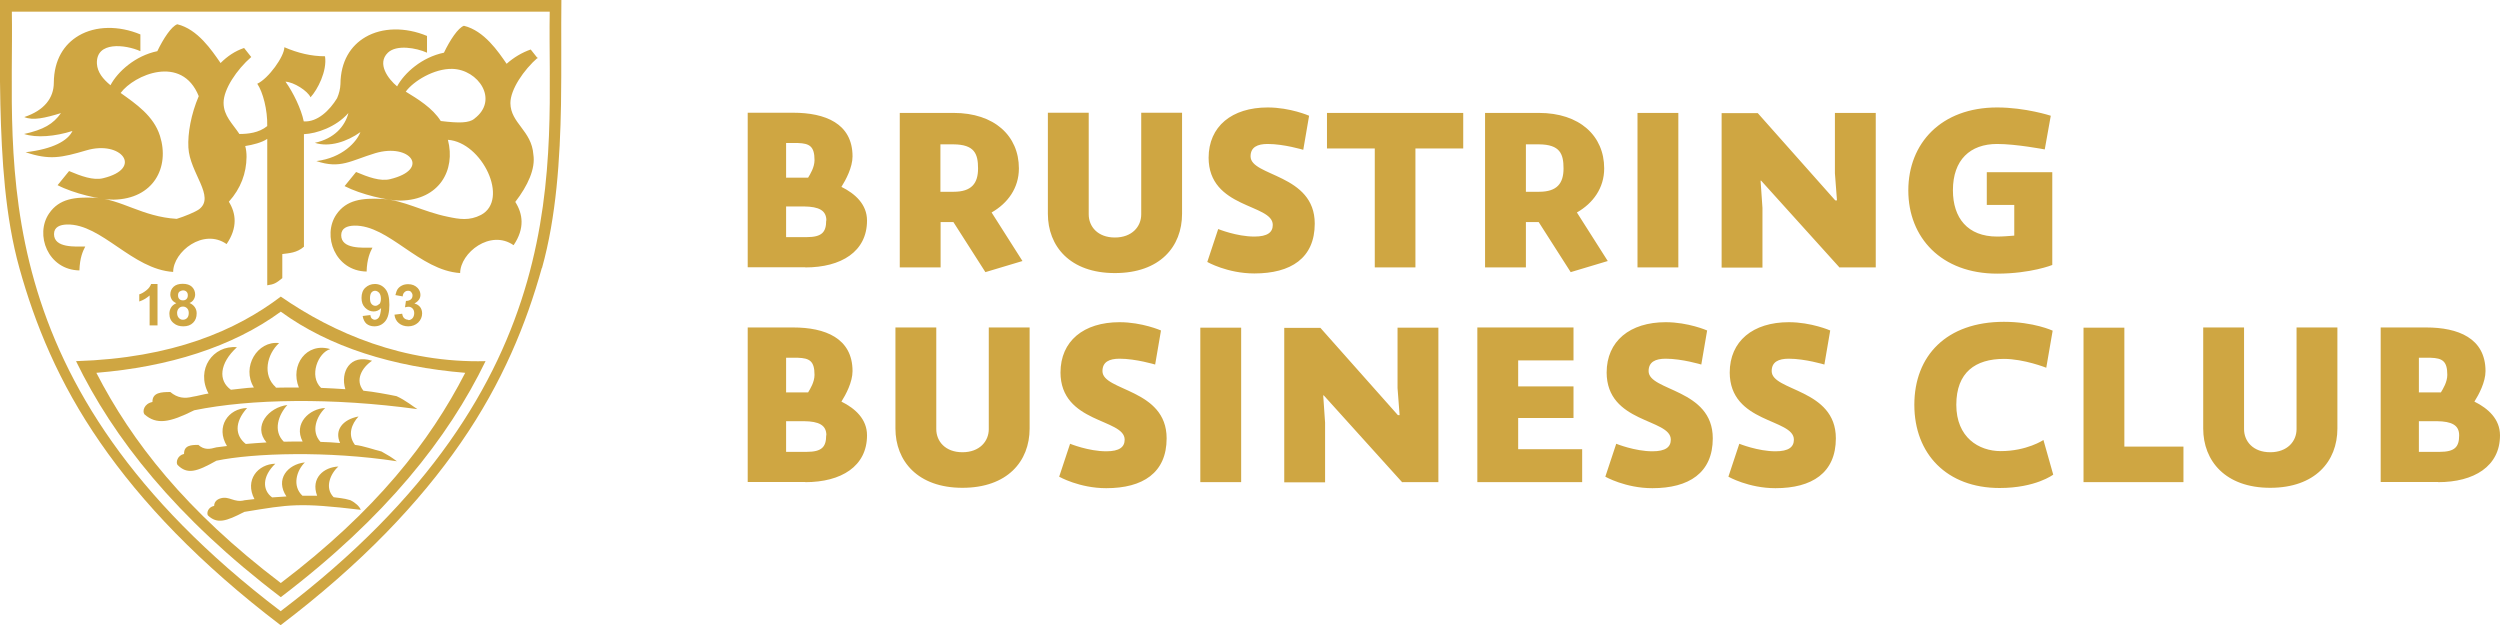 <?xml version="1.0" encoding="UTF-8"?>
<svg id="Ebene_1" data-name="Ebene 1" xmlns="http://www.w3.org/2000/svg" viewBox="0 0 132.84 33.23">
  <defs>
    <style>
      .cls-1 {
        fill: #cfa642;
      }
    </style>
  </defs>
  <g>
    <path class="cls-1" d="M128.53,20.86v-1.85h.63c.62.02.88.18.88.91,0,.38-.23.75-.34.93h-1.16ZM130.67,23.13c0,.62-.23.88-1.04.88h-1.1v-1.63h.95c.8.01,1.19.21,1.19.75M129.55,25.62c1.91,0,3.29-.84,3.29-2.49,0-.86-.63-1.43-1.36-1.79.24-.38.59-1.04.59-1.62,0-1.76-1.47-2.32-3.15-2.32h-2.42v8.21h3.05ZM122.03,22.8c0,.65-.49,1.23-1.4,1.23s-1.39-.58-1.39-1.23v-5.4h-2.17v5.37c0,1.72,1.18,3.15,3.56,3.15s3.57-1.4,3.57-3.15v-5.37h-2.17v5.4ZM110.72,25.62h5.3v-1.89h-3.14v-6.32h-2.17v8.21ZM108.58,23.38s-.88.59-2.27.59c-1.17,0-2.36-.73-2.36-2.46s1.02-2.44,2.53-2.44c1.07,0,2.25.47,2.25.47l.34-1.97s-1-.47-2.59-.47c-3.05,0-4.76,1.8-4.76,4.41s1.73,4.42,4.53,4.42c1.92,0,2.85-.71,2.85-.71l-.52-1.84ZM91.91,19.78c0,2.73,3.41,2.45,3.41,3.58,0,.39-.27.62-.98.62-.93,0-1.92-.4-1.92-.4l-.58,1.75s1.07.61,2.5.61c1.94,0,3.21-.81,3.21-2.65,0-2.64-3.41-2.5-3.41-3.57,0-.49.36-.66.91-.66.86,0,1.89.31,1.89.31l.31-1.81s-1-.44-2.2-.44c-1.9,0-3.14,1-3.14,2.68M85.37,19.78c0,2.73,3.41,2.45,3.41,3.58,0,.39-.27.62-.98.62-.93,0-1.92-.4-1.92-.4l-.58,1.75s1.07.61,2.5.61c1.94,0,3.21-.81,3.21-2.65,0-2.64-3.41-2.5-3.41-3.57,0-.49.36-.66.91-.66.86,0,1.89.31,1.89.31l.31-1.81s-1-.44-2.2-.44c-1.9,0-3.14,1-3.14,2.68M78.5,25.62h5.57v-1.75h-3.4v-1.66h2.94v-1.68h-2.94v-1.38h2.94v-1.75h-5.11v8.21ZM74.52,25.62h1.91v-8.21h-2.17v3.21l.11,1.44h-.09s-4.12-4.64-4.12-4.64h-1.92v8.21h2.17v-3.17l-.1-1.45h.03l4.17,4.62ZM63.78,25.62h2.17v-8.21h-2.17v8.21ZM56.35,19.78c0,2.73,3.41,2.45,3.41,3.58,0,.39-.27.62-.98.62-.94,0-1.92-.4-1.92-.4l-.58,1.75s1.07.61,2.5.61c1.94,0,3.21-.81,3.21-2.65,0-2.64-3.41-2.5-3.41-3.57,0-.49.36-.66.91-.66.86,0,1.89.31,1.89.31l.31-1.81s-1-.44-2.2-.44c-1.91,0-3.14,1-3.14,2.68M52.54,22.8c0,.65-.49,1.23-1.4,1.23s-1.39-.58-1.39-1.23v-5.4h-2.17v5.37c0,1.72,1.18,3.15,3.56,3.15s3.57-1.4,3.57-3.15v-5.37h-2.17v5.4ZM41.77,20.86v-1.85h.63c.62.02.88.18.88.91,0,.38-.23.75-.34.93h-1.16ZM43.9,23.13c0,.62-.23.88-1.04.88h-1.09v-1.63h.95c.8.01,1.19.21,1.19.75M42.79,25.62c1.91,0,3.28-.84,3.28-2.49,0-.86-.63-1.43-1.36-1.79.24-.38.59-1.04.59-1.62,0-1.76-1.47-2.32-3.15-2.32h-2.42v8.21h3.05Z"/>
    <path class="cls-1" d="M105.57,10.89h1.46v1.63c-.28.02-.59.05-.91.05-1.57,0-2.35-.99-2.35-2.46,0-1.62.92-2.46,2.35-2.46,1.01,0,2.53.29,2.53.29l.32-1.79s-1.34-.44-2.85-.44c-2.97,0-4.72,1.9-4.72,4.41s1.76,4.42,4.72,4.42c1.79,0,2.93-.46,2.93-.46v-4.93h-3.48v1.76ZM97.76,14.21h1.91V6h-2.17v3.21l.11,1.44h-.09s-4.12-4.64-4.12-4.64h-1.92v8.21h2.17v-3.17l-.1-1.45h.03l4.17,4.62ZM87.01,14.21h2.17V6h-2.17v8.21ZM83.08,8.95c0,.79-.34,1.24-1.3,1.24h-.7v-2.52h.7c1.11.01,1.3.5,1.3,1.28M83.46,14.46l1.97-.59-1.64-2.58c.86-.49,1.45-1.3,1.45-2.34,0-1.73-1.3-2.95-3.47-2.95h-2.86v8.21h2.17v-2.41h.68l1.7,2.66ZM70.51,7.89h2.54v6.32h2.16v-6.32h2.54v-1.89h-7.24v1.89ZM64.22,8.37c0,2.73,3.41,2.45,3.41,3.58,0,.39-.27.62-.98.62-.94,0-1.92-.4-1.92-.4l-.58,1.75s1.07.61,2.5.61c1.94,0,3.21-.81,3.21-2.65,0-2.64-3.41-2.5-3.41-3.57,0-.49.36-.66.91-.66.86,0,1.89.31,1.89.31l.31-1.81s-1-.44-2.2-.44c-1.9,0-3.14,1-3.14,2.68M60.64,11.39c0,.65-.49,1.23-1.4,1.23s-1.39-.58-1.39-1.23v-5.4h-2.17v5.37c0,1.72,1.17,3.15,3.56,3.15s3.57-1.4,3.57-3.15v-5.37h-2.17v5.4ZM51.97,8.95c0,.79-.34,1.24-1.3,1.24h-.7v-2.52h.7c1.11.01,1.3.5,1.3,1.28M52.36,14.46l1.97-.59-1.64-2.58c.86-.49,1.45-1.3,1.45-2.34,0-1.73-1.3-2.95-3.47-2.95h-2.86v8.21h2.17v-2.41h.68l1.7,2.66ZM41.77,9.45v-1.85h.63c.62.02.88.18.88.91,0,.38-.23.75-.34.93h-1.16ZM43.9,11.72c0,.62-.23.88-1.04.88h-1.09v-1.63h.95c.8.01,1.19.21,1.19.75M42.79,14.21c1.91,0,3.28-.84,3.28-2.49,0-.86-.63-1.43-1.36-1.79.24-.38.59-1.04.59-1.62,0-1.76-1.47-2.32-3.15-2.32h-2.42v8.21h3.05Z"/>
  </g>
  <path class="cls-1" d="M14.92,32.48C-1.06,20.34.76,8.51.63.62h28.58c-.13,7.89,1.69,19.72-14.29,31.85M28.8,14.24c.76-2.72.96-5.8,1.01-8.69.03-2.04,0-3.91.02-5.55H0c0,1.65-.03,3.51.02,5.55.07,2.89.25,5.97,1.01,8.69.82,2.95,2.08,6.08,4.3,9.28,2.19,3.17,5.27,6.42,9.58,9.7,4.31-3.27,7.39-6.53,9.58-9.7,2.22-3.21,3.48-6.34,4.3-9.28"/>
  <path class="cls-1" d="M21.69,16.99c-.08,0-.15-.03-.21-.08-.06-.05-.09-.13-.11-.24l-.41.05c.02.19.1.34.23.45.13.11.3.17.5.17.21,0,.39-.07.53-.2.14-.14.21-.3.21-.49,0-.13-.04-.25-.11-.34-.08-.09-.18-.16-.3-.18.21-.12.32-.27.32-.46,0-.14-.05-.26-.15-.37-.13-.13-.29-.2-.5-.2-.12,0-.23.02-.33.07-.1.05-.17.11-.23.19-.05.08-.09.19-.12.32l.39.07c0-.1.04-.17.09-.22.05-.05.11-.08.19-.08s.13.02.17.07.07.1.07.18c0,.09-.03.16-.09.21-.06.05-.15.08-.26.08l-.05.34c.08-.02.14-.03.19-.03.08,0,.15.03.21.09.06.06.09.15.09.25s-.03.2-.09.27c-.06.06-.13.1-.22.1"/>
  <path class="cls-1" d="M8.37,17.3v-2.21h-.34c-.05.14-.14.25-.27.35-.13.1-.25.17-.36.2v.38c.21-.07.39-.18.55-.32v1.59h.42Z"/>
  <path class="cls-1" d="M9.49,16.4c.05-.07.13-.11.23-.11.09,0,.16.03.22.09.06.06.09.14.09.25,0,.12-.03.21-.09.27-.06.06-.13.09-.22.09s-.16-.03-.22-.1c-.06-.06-.09-.16-.09-.27,0-.08.03-.16.08-.23M9.53,15.5s.11-.07.19-.07.14.02.19.07c.05.05.07.11.07.19,0,.08-.02.15-.07.2-.05.05-.11.07-.19.07s-.14-.02-.19-.07c-.05-.05-.07-.11-.07-.2,0-.08.02-.14.07-.19M9.09,16.34c-.06.1-.09.21-.09.33,0,.22.08.39.24.51.13.11.3.16.5.16.22,0,.39-.06.52-.19.13-.13.19-.29.19-.5,0-.12-.03-.23-.1-.33-.06-.09-.16-.17-.28-.22.1-.04.17-.1.22-.18.05-.08.08-.17.08-.27,0-.16-.06-.3-.17-.41-.12-.11-.28-.16-.49-.16s-.37.05-.49.16c-.11.11-.17.24-.17.41,0,.1.03.18.08.27.05.08.13.14.24.19-.13.06-.22.13-.28.23"/>
  <path class="cls-1" d="M20.15,16.15c-.06.06-.12.1-.2.1s-.15-.03-.21-.1c-.06-.07-.08-.17-.08-.31s.03-.24.08-.3c.05-.06.12-.09.19-.09.08,0,.15.04.22.11.06.08.09.18.09.32,0,.12-.03.22-.08.28M19.93,16.99c-.07,0-.12-.02-.17-.06-.04-.04-.07-.1-.08-.19l-.41.05c.03.18.1.32.2.41.11.09.25.14.42.14.24,0,.43-.09.58-.27.15-.18.22-.47.22-.87s-.07-.68-.22-.85c-.14-.17-.33-.26-.55-.26-.2,0-.37.07-.51.2s-.2.32-.2.54.06.39.19.52c.13.13.28.2.45.2.16,0,.29-.06.4-.18-.02.25-.06.42-.12.5-.06.08-.14.12-.22.12"/>
  <path class="cls-1" d="M25.21,6.31c-.3.23-.81.24-1.79.12-.44-.7-1.24-1.18-1.86-1.56.41-.56,1.5-1.23,2.47-1.21,1.39.03,2.5,1.66,1.17,2.65M28.58,3.11l-.38-.48c-.46.16-.9.42-1.28.76-.44-.64-1.19-1.76-2.27-2.02-.31.11-.74.76-1.06,1.43-1.17.24-2.1,1.07-2.49,1.79-.47-.39-1.09-1.21-.49-1.79.46-.44,1.5-.26,2.08,0v-.89c-1.15-.48-2.38-.46-3.27.06-.79.46-1.32,1.29-1.33,2.5-.01.25-.07.5-.18.75h0c-.39.64-1.04,1.28-1.77,1.23-.13-.65-.56-1.54-.97-2.11.44.02,1.18.49,1.33.83.37-.4.89-1.39.77-2.18-.73,0-1.44-.17-2.16-.48,0,.49-.85,1.67-1.44,1.94.3.44.55,1.39.53,2.25-.44.36-1.02.42-1.48.42-.36-.55-.84-.96-.84-1.66,0-.72.7-1.76,1.47-2.43l-.38-.48c-.48.16-.89.44-1.25.8l-.02-.03c-.44-.63-1.19-1.77-2.28-2.03-.31.11-.74.76-1.06,1.43-1.17.24-2.11,1.09-2.49,1.81-.41-.34-.69-.69-.72-1.14-.06-1.22,1.53-1.02,2.31-.67v-.89c-1.15-.48-2.38-.46-3.27.06-.79.46-1.32,1.29-1.33,2.5,0,.82-.51,1.48-1.57,1.83.46.2,1.1.05,1.95-.21-.41.58-.92.88-1.96,1.11.65.22,1.66.13,2.57-.16-.24.51-1.02.96-2.49,1.13,1.28.43,1.9.29,3.23-.1,1.85-.55,3.05.96.89,1.48-.52.13-1.17-.11-1.81-.38l-.61.75c.84.44,2.29.78,2.98.77,2.11-.04,2.99-1.71,2.46-3.39-.34-1.07-1.28-1.7-2.09-2.28.71-.96,3.25-2.07,4.15.17-.41.96-.59,1.98-.55,2.73.07,1.35,1.45,2.61.57,3.28-.21.15-.77.38-1.19.51-1.84-.11-2.95-1.05-4.35-1.12-1.05-.05-1.89.04-2.43.83-.77,1.12-.07,3,1.61,3.03.02-.67.18-1.02.31-1.27-.52,0-1.66.09-1.66-.66,0-.38.32-.5.69-.51,1.84-.04,3.46,2.38,5.64,2.52.01-1.08,1.61-2.34,2.84-1.48.6-.88.5-1.64.12-2.25.64-.71.93-1.52.94-2.38,0-.21-.02-.4-.07-.58.4-.06.9-.19,1.17-.38v7.78c.36-.05.47-.11.8-.38v-1.28c.37-.05.77-.06,1.15-.39v-5.98c.68-.03,1.7-.38,2.35-1.11,0,0,0,0,.01,0-.19.7-.74,1.34-1.78,1.57.77.25,1.71-.06,2.42-.57-.19.51-.95,1.37-2.34,1.54,1.28.43,1.81-.02,3.13-.42,1.85-.55,2.95.86.79,1.38-.52.13-1.17-.11-1.81-.38l-.61.75c.85.44,2.29.78,2.98.77,2.05-.04,2.93-1.61,2.51-3.23,1.82.13,3.28,3.18,1.76,3.99-.62.32-1.15.23-1.76.1-1.34-.27-2.35-.89-3.5-.95-1.05-.05-1.89.04-2.43.83-.76,1.12-.07,3,1.61,3.03.02-.67.18-1.02.31-1.27-.52,0-1.66.09-1.66-.66,0-.38.32-.5.69-.51,1.84-.04,3.46,2.38,5.63,2.52.01-1.08,1.61-2.34,2.84-1.48.61-.9.49-1.67.09-2.3.67-.87,1.08-1.77.96-2.52-.09-1.27-1.21-1.66-1.22-2.73,0-.72.7-1.76,1.47-2.43"/>
  <path class="cls-1" d="M14.92,30.98c-5.07-3.85-7.92-7.52-9.8-11.17,3.81-.31,7.23-1.37,9.8-3.25,2.57,1.88,5.99,2.94,9.8,3.25-1.88,3.66-4.73,7.32-9.8,11.17M14.92,15.76c-2.36,1.79-5.73,3.27-10.88,3.43,1.98,4.08,5.29,8.29,10.88,12.54,5.59-4.25,8.9-8.46,10.88-12.54-4.34.11-8.07-1.48-10.88-3.43"/>
  <path class="cls-1" d="M14.66,20.58c-.73-.64-.48-1.76.17-2.35-1.15-.14-2.01,1.27-1.34,2.36-.46.02-.77.08-1.22.12-.68-.48-.62-1.4.32-2.26-1.27-.12-2.2,1.18-1.51,2.46-.24.03-.61.14-.84.17-.43.11-.81.07-1.19-.25-.47,0-.96.02-.95.53-.45.09-.54.49-.43.65.65.58,1.35.44,2.65-.21,2.99-.61,7.34-.68,11.86-.06-.19-.11-.62-.47-1.11-.69-.49-.1-1.18-.23-1.76-.29-.46-.56-.08-1.23.46-1.59-1.17-.38-1.7.6-1.42,1.51-.42-.03-.85-.05-1.29-.07-.66-.63-.16-1.88.49-2.06-1.26-.38-2.15.85-1.67,2.04-.41,0-.83,0-1.24.01"/>
  <path class="cls-1" d="M18.84,23.61c-.37-.51-.16-1.08.21-1.48-.85.16-1.29.73-.98,1.41-.34-.03-.68-.05-1.04-.06-.53-.57-.2-1.37.25-1.8-.83.03-1.7.82-1.2,1.78-.33,0-.67,0-1,.01-.59-.58-.28-1.44.19-1.95-.99.12-1.85,1.12-1.11,1.99-.37.02-.74.05-1.1.08-.55-.43-.63-1.13.07-1.91-1,.02-1.69,1-1.07,2.02-.19.02-.38.05-.56.07-.35.1-.65.15-.96-.13-.38,0-.77.02-.76.48-.36.08-.44.45-.35.58.52.53,1.02.37,2.07-.22,1.97-.41,5.94-.53,9.59.03-.31-.23-.43-.3-.82-.52-.39-.09-.95-.3-1.41-.35"/>
  <path class="cls-1" d="M18.63,26.58c-.41-.12-.66-.12-.9-.16-.5-.5-.17-1.26.25-1.63-.77.03-1.48.61-1.13,1.55-.31,0-.47,0-.78,0-.55-.51-.32-1.33.13-1.77-.92.1-1.59.9-.98,1.81-.35.02-.42.03-.76.05-.52-.38-.54-1.11.17-1.79-.93.02-1.64.87-1.11,1.88-.18.02-.35.04-.52.06-.57.15-.81-.24-1.28-.1-.18.05-.34.18-.34.4-.34.07-.41.39-.33.51.49.46.95.32,1.93-.19,2.43-.4,2.91-.5,6.19-.11-.06-.17-.28-.38-.55-.51"/>
</svg>